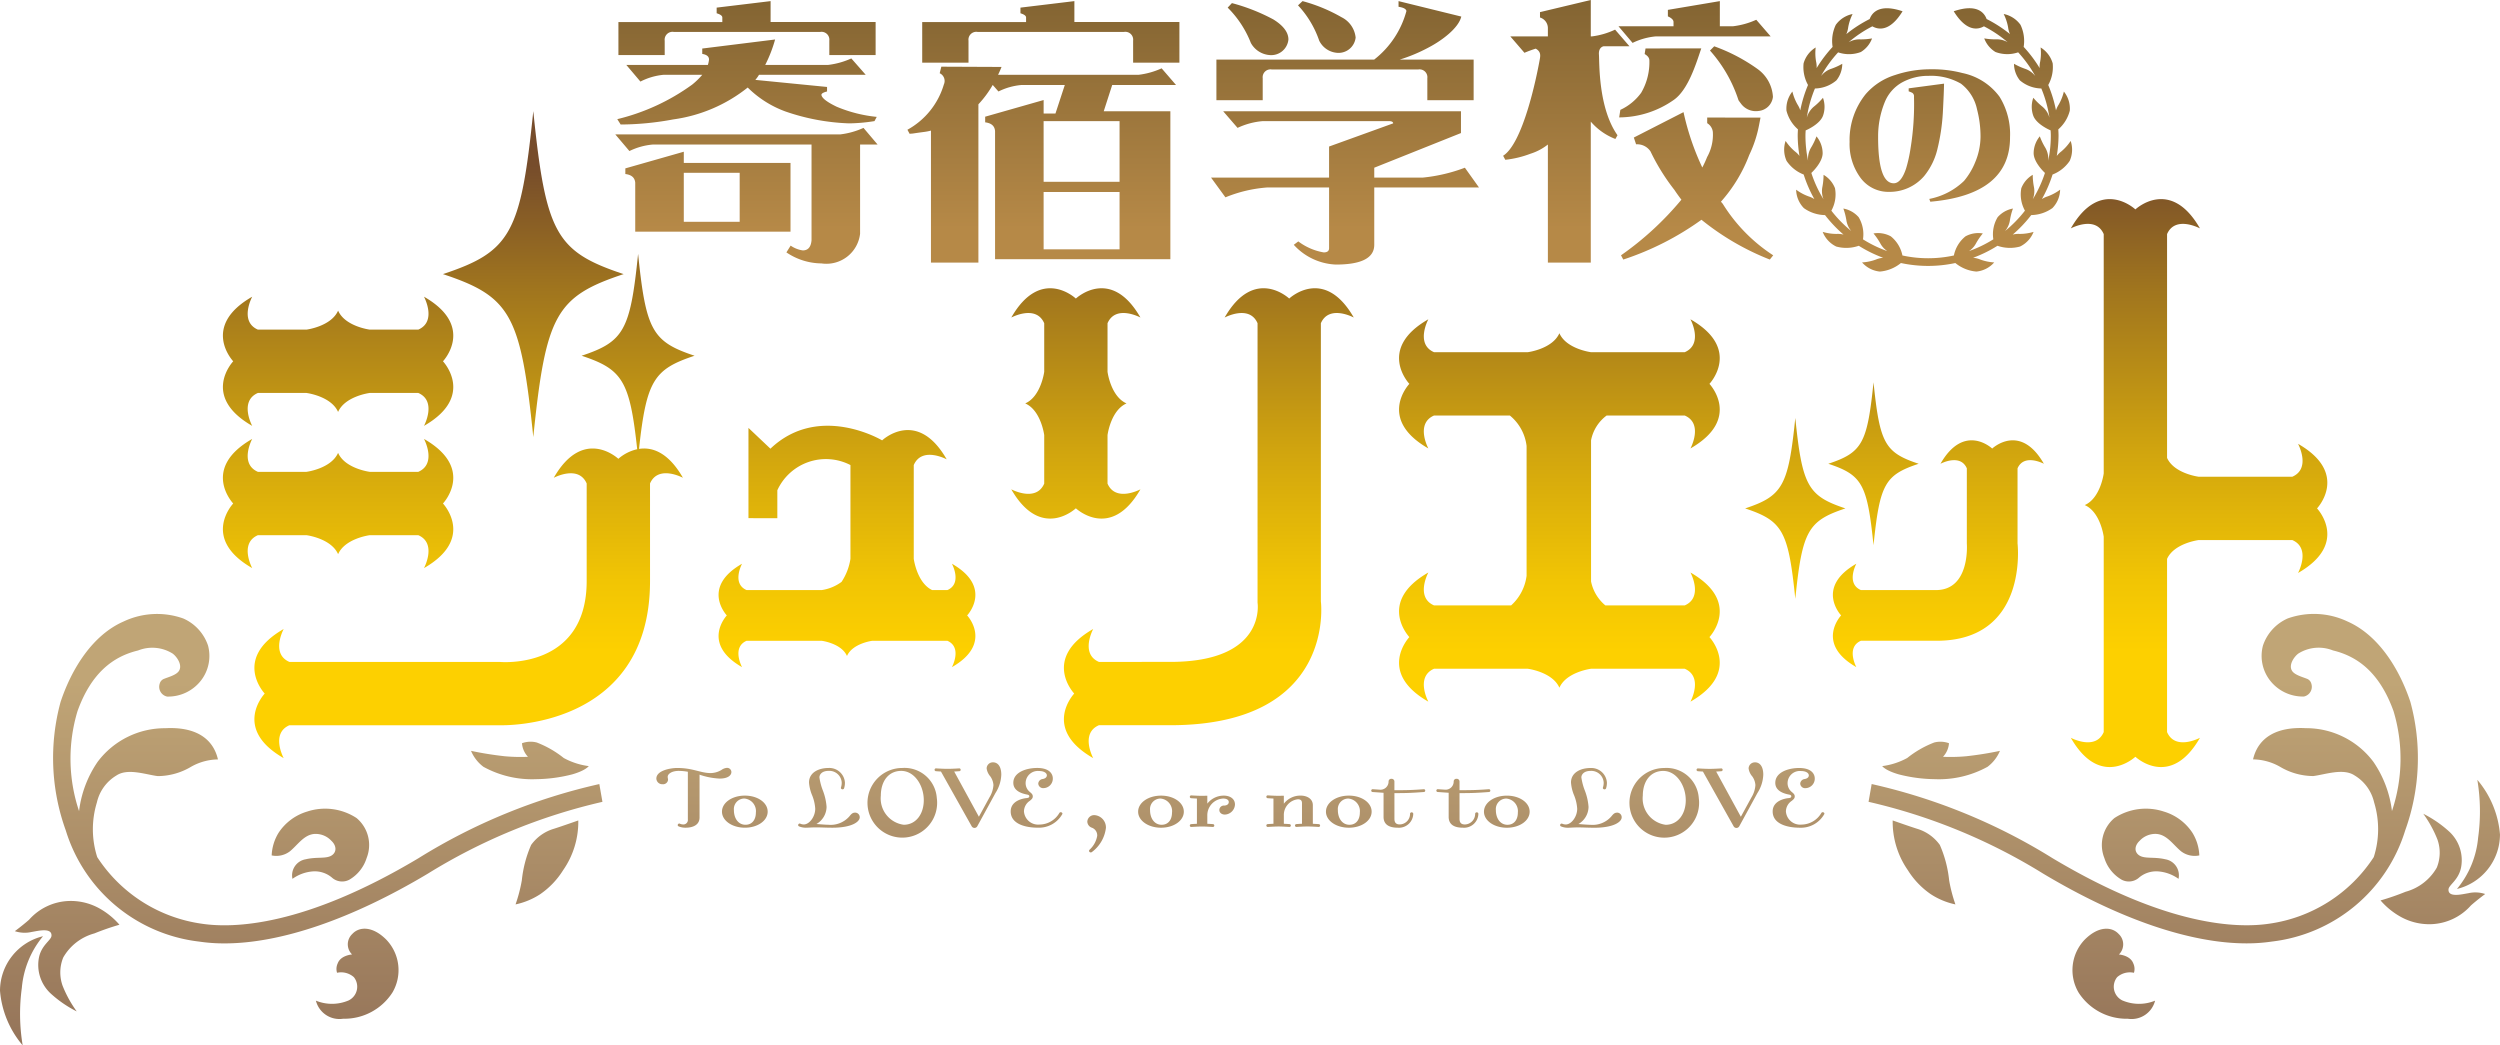 <?xml version="1.0" encoding="UTF-8"?> <svg xmlns="http://www.w3.org/2000/svg" xmlns:xlink="http://www.w3.org/1999/xlink" width="160.292" height="67.024" viewBox="0 0 160.292 67.024"><defs><style>.a{fill:url(#a);}.繧ｰ繝ｩ繝輔ぅ繝け繧ｹ繧ｿ繧､繝ｫ-3{fill:url(#b);}.繧ｰ繝ｩ繝輔ぅ繝け繧ｹ繧ｿ繧､繝ｫ{fill:url(#c);}</style><linearGradient id="a" x1="81.757" y1="7.126" x2="81.757" y2="49.181" gradientUnits="userSpaceOnUse"><stop offset="0.083" stop-color="#764c2b"></stop><stop offset="0.272" stop-color="#a0751e"></stop><stop offset="0.525" stop-color="#d2a60e"></stop><stop offset="0.717" stop-color="#f1c504"></stop><stop offset="0.824" stop-color="#fdd000"></stop></linearGradient><linearGradient id="b" x1="80.146" y1="67.024" x2="80.146" y2="39.358" gradientUnits="userSpaceOnUse"><stop offset="0" stop-color="#957459"></stop><stop offset="0.842" stop-color="#c0a576"></stop></linearGradient><linearGradient id="c" x1="86.154" x2="86.154" y2="17.415" gradientUnits="userSpaceOnUse"><stop offset="0" stop-color="#836432"></stop><stop offset="0.842" stop-color="#b68947"></stop></linearGradient></defs><title>logo_4c</title><path class="a" d="M14.953,23.165s-2.111-2.234,1.218-4.141c0,0-.852,1.583.365,2.111H19.648s1.583-.202,2.03-1.218c.447,1.016,2.03,1.218,2.03,1.218h3.111c1.218-.528.366-2.111.366-2.111,3.329,1.908,1.217,4.141,1.217,4.141s2.112,2.233-1.217,4.141c0,0,.852-1.583-.366-2.111H23.707s-1.583.202-2.03,1.217c-.447-1.016-2.03-1.217-2.03-1.217H16.535c-1.216.528-.365,2.111-.365,2.111C12.842,25.397,14.953,23.165,14.953,23.165Zm45.746,6.287c-1.908-3.328-4.14-1.217-4.14-1.217s-4.052-2.429-7.162.534l-1.408-1.333v5.787l1.851.001V31.434a3.426,3.426,0,0,1,4.688-1.616v6.008a3.669,3.669,0,0,1-.57,1.482,2.835,2.835,0,0,1-1.277.527H47.87c-.975-.422-.292-1.69-.292-1.69-2.666,1.528-.977,3.314-.977,3.314s-1.689,1.79.977,3.317c0,0-.683-1.267.292-1.691h4.811s1.268.162,1.625.975c.357-.813,1.625-.975,1.625-.975h4.811c.975.423.292,1.691.292,1.691,2.666-1.527.976-3.317.976-3.317s1.69-1.787-.976-3.314c0,0,.683,1.268-.292,1.69h-.975c-.981-.47-1.18-2.009-1.18-2.009V29.818C59.115,28.6,60.699,29.452,60.699,29.452Zm12.423-9.092c-1.908-3.328-4.141-1.217-4.141-1.217s-2.233-2.111-4.141,1.217c0,0,1.584-.852,2.112.366V23.837s-.203,1.583-1.218,2.029c1.015.447,1.218,2.03,1.218,2.03v3.112c-.528,1.218-2.112.365-2.112.365,1.909,3.329,4.141,1.218,4.141,1.218s2.233,2.111,4.141-1.218c0,0-1.583.853-2.111-.365V27.896s.202-1.583,1.218-2.03C71.213,25.42,71.011,23.837,71.011,23.837V20.725C71.539,19.507,73.122,20.359,73.122,20.359ZM16.171,36.425s-.852-1.583.365-2.111H19.648s1.583.202,2.03,1.218c.447-1.015,2.03-1.218,2.03-1.218h3.111c1.218.528.366,2.111.366,2.111,3.329-1.908,1.217-4.142,1.217-4.142s2.112-2.233-1.217-4.141c0,0,.852,1.583-.366,2.111H23.707s-1.583-.202-2.03-1.217c-.447,1.015-2.03,1.217-2.03,1.217H16.535c-1.216-.528-.365-2.111-.365-2.111-3.329,1.908-1.218,4.141-1.218,4.141S12.842,34.517,16.171,36.425ZM86.8,20.359C84.892,17.031,82.66,19.142,82.66,19.142s-2.233-2.111-4.141,1.218c0,0,1.583-.852,2.111.365V38.64s.61,3.799-5.598,3.799H70.458c-1.218-.528-.365-2.111-.365-2.111-3.329,1.908-1.218,4.141-1.218,4.141s-2.111,2.232,1.218,4.14c0,0-.853-1.582.365-2.11h4.573c10.683,0,9.659-7.937,9.659-7.937V20.725C85.218,19.507,86.8,20.359,86.8,20.359ZM102.013,42.878h6.007c1.218.528.366,2.111.366,2.111,3.329-1.908,1.218-4.141,1.218-4.141s2.111-2.233-1.218-4.141c0,0,.852,1.583-.366,2.11h-5.089a2.689,2.689,0,0,1-.918-1.538V28.232a2.59,2.59,0,0,1,.999-1.59h5.008c1.218.527.366,2.111.366,2.111,3.329-1.908,1.218-4.141,1.218-4.141s2.111-2.233-1.218-4.141c0,0,.852,1.583-.366,2.111h-6.008s-1.583-.202-2.029-1.217c-.447,1.016-2.03,1.217-2.03,1.217H91.946c-1.217-.528-.365-2.111-.365-2.111-3.33,1.908-1.218,4.141-1.218,4.141s-2.112,2.233,1.218,4.141c0,0-.852-1.584.365-2.111H96.808a2.977,2.977,0,0,1,1.072,1.952v8.323a3.079,3.079,0,0,1-.992,1.9H91.946c-1.217-.528-.365-2.11-.365-2.11-3.33,1.908-1.218,4.141-1.218,4.141s-2.112,2.233,1.218,4.141c0,0-.852-1.583.365-2.111h6.008s1.583.202,2.03,1.217C100.43,43.08,102.013,42.878,102.013,42.878Zm27.345-8.037V30.03c.423-.976,1.69-.293,1.69-.293-1.528-2.666-3.314-.977-3.314-.977s-1.79-1.689-3.318.977c0,0,1.268-.683,1.691.293v4.81s.239,2.994-1.98,2.994h-4.811c-.976-.422-.293-1.69-.293-1.69-2.665,1.528-.976,3.314-.976,3.314s-1.689,1.79.976,3.317c0,0-.683-1.267.293-1.691h4.811C130.1,41.112,129.358,34.841,129.358,34.841ZM34.193,28.022c.799-7.837,1.447-9.005,5.792-10.447-4.344-1.444-4.993-2.612-5.792-10.448-.8,7.836-1.449,9.005-5.794,10.448C32.745,19.017,33.393,20.186,34.193,28.022Zm7.484,2.977c.528-1.218,2.111-.365,2.111-.365-.966-1.685-2.015-1.976-2.816-1.852.476-4.389.954-5.108,3.561-5.973-2.715-.902-3.12-1.633-3.62-6.531-.5,4.898-.905,5.628-3.621,6.531,2.611.867,3.087,1.587,3.563,5.994a2.759,2.759,0,0,0-1.209.614s-2.233-2.111-4.141,1.218c0,0,1.583-.852,2.111.365v6.253c0,5.732-5.588,5.187-5.588,5.187H18.555c-1.218-.528-.366-2.111-.366-2.111-3.328,1.908-1.217,4.141-1.217,4.141s-2.111,2.232,1.217,4.14c0,0-.852-1.582.366-2.11H32.094s9.584.322,9.584-9.247Zm76.646,1.599c-2.411-.801-2.771-1.45-3.214-5.8-.444,4.35-.805,5-3.216,5.8,2.411.801,2.772,1.449,3.216,5.799C115.553,34.047,115.912,33.399,118.323,32.598Zm-1.096-2.862c2.173.721,2.497,1.305,2.897,5.224.4-3.918.723-4.503,2.895-5.224-2.172-.722-2.495-1.306-2.895-5.225C119.724,28.429,119.4,29.013,117.227,29.735ZM134.884,15.01V30.354s-.203,1.583-1.217,2.03c1.014.446,1.217,2.029,1.217,2.029V46.938c-.527,1.218-2.111.366-2.111.366,1.908,3.328,4.141,1.217,4.141,1.217s2.233,2.111,4.141-1.217c0,0-1.582.852-2.11-.366V35.834c.452-1.005,2.023-1.207,2.023-1.207h6.008c1.218.528.367,2.111.367,2.111,3.329-1.908,1.218-4.141,1.218-4.141s2.111-2.233-1.218-4.141c0,0,.852,1.582-.367,2.11h-6.008s-1.571-.201-2.023-1.207V15.01c.528-1.218,2.11-.365,2.11-.365-1.908-3.329-4.141-1.218-4.141-1.218s-2.233-2.111-4.141,1.218C132.773,14.644,134.357,13.792,134.884,15.01Z"></path><path class="繧ｰ繝ｩ繝輔ぅ繝け繧ｹ繧ｿ繧､繝ｫ-3" d="M124.963,47.654a1.421,1.421,0,0,1-.384.87,11.264,11.264,0,0,0,1.494-.036,21.796,21.796,0,0,0,2.157-.346,2.465,2.465,0,0,1-.797,1.024,6.472,6.472,0,0,1-3.391.792,9.64,9.64,0,0,1-2.308-.31c-.859-.248-1.053-.528-1.053-.528a4.527,4.527,0,0,0,1.605-.52,6.48,6.48,0,0,1,1.729-.993A1.583,1.583,0,0,1,124.963,47.654Zm11.118,16.492a.978.978,0,0,1-.335-1.495,1.233,1.233,0,0,1,1.076-.279.837.837,0,0,0-.042-.601c-.196-.526-.922-.573-.922-.573a.907.907,0,0,0-.014-1.313c-.447-.489-1.313-.517-2.193.377a2.827,2.827,0,0,0-.377,3.381,3.664,3.664,0,0,0,3.157,1.676,1.556,1.556,0,0,0,1.746-1.159A2.715,2.715,0,0,1,136.081,64.145Zm2.149-10.678c.709.022,1.122.725,1.635,1.131a1.439,1.439,0,0,0,1.149.247,3.001,3.001,0,0,0-.442-1.449,3.328,3.328,0,0,0-1.829-1.361,3.678,3.678,0,0,0-3.173.415,2.253,2.253,0,0,0-.645,2.563,2.45,2.45,0,0,0,1.113,1.392.984.984,0,0,0,1.07-.102,1.713,1.713,0,0,1,1.234-.435,2.567,2.567,0,0,1,1.338.48,1.044,1.044,0,0,0-.848-1.255c-.751-.177-1.349-.001-1.706-.274-.3-.23-.254-.621.064-.914A1.373,1.373,0,0,1,138.23,53.467Zm20.662.214a5.981,5.981,0,0,1-1.359,3.315,3.607,3.607,0,0,0,2.758-3.492A6.184,6.184,0,0,0,158.838,50,12.252,12.252,0,0,1,158.893,53.682Zm-34.516.492A2.766,2.766,0,0,0,122.91,53.136c-.532-.169-1.557-.532-1.557-.532a5.427,5.427,0,0,0,.973,3.191,5.205,5.205,0,0,0,1.479,1.544,4.632,4.632,0,0,0,1.57.649,9.726,9.726,0,0,1-.402-1.544A7.578,7.578,0,0,0,124.376,54.174Zm33.877,3.098c-.389.062-1.29.298-1.263-.243.015-.29.615-.57.796-1.36a2.496,2.496,0,0,0-.797-2.393,7.414,7.414,0,0,0-1.617-1.101,7.466,7.466,0,0,1,.906,1.645,2.538,2.538,0,0,1-.04,1.812,3.301,3.301,0,0,1-1.999,1.545,16.122,16.122,0,0,1-1.606.556,4.784,4.784,0,0,0,1.336,1.075,3.775,3.775,0,0,0,1.893.448,3.568,3.568,0,0,0,2.565-1.201c.419-.37.915-.734.915-.734A1.994,1.994,0,0,0,158.253,57.272ZM154.545,45c-.71-2.131-2.052-4.288-4.045-5.159a5.022,5.022,0,0,0-3.818-.189,2.909,2.909,0,0,0-1.588,1.739,2.573,2.573,0,0,0,.446,2.23,2.666,2.666,0,0,0,2.179,1.038.64.64,0,0,0,.477-.823.456.456,0,0,0-.296-.32c-.266-.109-.766-.236-.937-.498-.254-.388.151-.939.408-1.12a2.459,2.459,0,0,1,2.211-.194c1.615.388,3.006,1.457,3.882,3.888a10.558,10.558,0,0,1-.099,6.41,7.075,7.075,0,0,0-1.199-3.168,5.388,5.388,0,0,0-4.338-2.146c-1.821-.097-3.037.571-3.37,2.001a3.582,3.582,0,0,1,1.725.471,4.206,4.206,0,0,0,2.139.598c.794-.103,1.923-.522,2.647-.039a2.717,2.717,0,0,1,1.252,1.73,5.864,5.864,0,0,1-.022,3.504,9.588,9.588,0,0,1-6.702,4.271c-2.048.308-6.575.173-13.892-4.198a37.505,37.505,0,0,0-11.6-4.756l-.199,1.14a36.984,36.984,0,0,1,11.205,4.61c4.881,2.916,9.429,4.466,13.026,4.466a10.955,10.955,0,0,0,1.632-.117,10.179,10.179,0,0,0,8.544-7.124A13.668,13.668,0,0,0,154.545,45ZM6.324,58.216a3.774,3.774,0,0,0-1.893-.448,3.568,3.568,0,0,0-2.565,1.201c-.419.37-.915.734-.915.734a1.994,1.994,0,0,0,1.088.049c.39-.062,1.29-.298,1.263.243-.015.29-.615.57-.796,1.36a2.496,2.496,0,0,0,.797,2.393A7.419,7.419,0,0,0,4.92,64.849a7.468,7.468,0,0,1-.906-1.645,2.538,2.538,0,0,1,.04-1.812,3.301,3.301,0,0,1,1.999-1.545,16.113,16.113,0,0,1,1.606-.556A4.786,4.786,0,0,0,6.324,58.216Zm26.034-9.728a21.801,21.801,0,0,1-2.157-.346,2.465,2.465,0,0,0,.797,1.024,6.472,6.472,0,0,0,3.391.792,9.639,9.639,0,0,0,2.308-.31c.859-.248,1.053-.528,1.053-.528a4.528,4.528,0,0,1-1.605-.52,6.478,6.478,0,0,0-1.729-.993,1.583,1.583,0,0,0-.948.047,1.421,1.421,0,0,0,.384.87A11.262,11.262,0,0,1,32.358,48.488ZM1.4,63.342a5.981,5.981,0,0,1,1.359-3.315A3.607,3.607,0,0,0,0,63.519a6.184,6.184,0,0,0,1.454,3.505A12.254,12.254,0,0,1,1.4,63.342ZM21.306,54.82c-.357.273-.954.097-1.706.274a1.045,1.045,0,0,0-.848,1.255,2.568,2.568,0,0,1,1.338-.48,1.713,1.713,0,0,1,1.234.435.983.983,0,0,0,1.07.102,2.45,2.45,0,0,0,1.113-1.392,2.253,2.253,0,0,0-.645-2.563,3.678,3.678,0,0,0-3.172-.415,3.328,3.328,0,0,0-1.829,1.361,3.001,3.001,0,0,0-.442,1.449,1.439,1.439,0,0,0,1.149-.247c.513-.406.926-1.109,1.635-1.131a1.373,1.373,0,0,1,1.041.438C21.56,54.198,21.606,54.59,21.306,54.82Zm12.749-.646a7.575,7.575,0,0,0-.597,2.27,9.722,9.722,0,0,1-.402,1.544,4.632,4.632,0,0,0,1.57-.649,5.203,5.203,0,0,0,1.479-1.544,5.428,5.428,0,0,0,.973-3.191s-1.025.363-1.557.532A2.766,2.766,0,0,0,34.055,54.174ZM22.588,59.884a.907.907,0,0,0-.014,1.313s-.727.046-.922.573a.836.836,0,0,0-.042.601,1.232,1.232,0,0,1,1.076.279.978.978,0,0,1-.335,1.495,2.715,2.715,0,0,1-2.096.014,1.556,1.556,0,0,0,1.746,1.159,3.664,3.664,0,0,0,3.157-1.676,2.827,2.827,0,0,0-.377-3.381C23.901,59.367,23.035,59.395,22.588,59.884Zm4.24-4.856c-7.317,4.371-11.844,4.506-13.892,4.198A9.588,9.588,0,0,1,6.234,54.956a5.863,5.863,0,0,1-.022-3.504,2.717,2.717,0,0,1,1.252-1.73c.725-.483,1.853-.065,2.647.039a4.206,4.206,0,0,0,2.139-.598,3.581,3.581,0,0,1,1.725-.471c-.333-1.43-1.548-2.098-3.37-2.001a5.388,5.388,0,0,0-4.338,2.146,7.074,7.074,0,0,0-1.198,3.168,10.558,10.558,0,0,1-.099-6.41c.875-2.432,2.267-3.501,3.882-3.888a2.459,2.459,0,0,1,2.211.194c.257.181.662.732.408,1.12-.171.262-.671.389-.937.498a.457.457,0,0,0-.296.32.64.64,0,0,0,.477.823,2.666,2.666,0,0,0,2.178-1.038,2.573,2.573,0,0,0,.446-2.23,2.909,2.909,0,0,0-1.588-1.739,5.022,5.022,0,0,0-3.818.189C5.938,40.712,4.596,42.869,3.886,45a13.667,13.667,0,0,0,.333,8.247,10.18,10.18,0,0,0,8.544,7.124,10.956,10.956,0,0,0,1.632.117c3.597,0,8.145-1.55,13.026-4.466a36.982,36.982,0,0,1,11.205-4.61l-.199-1.14A37.505,37.505,0,0,0,26.828,55.028Zm20.067-5.531a.274.274,0,0,0-.291-.264.693.693,0,0,0-.344.132,1.376,1.376,0,0,1-.689.202c-.665,0-1.132-.327-2.149-.327-.413,0-1.339.153-1.339.681a.378.378,0,0,0,.398.361.319.319,0,0,0,.352-.278c0-.076-.023-.125-.023-.195,0-.188.26-.382.712-.382a3.427,3.427,0,0,1,.581.056v3.051a.288.288,0,0,1-.29.327.537.537,0,0,1-.222-.049c-.107-.049-.206.118-.076.174a1.128,1.128,0,0,0,.428.084c.512,0,.91-.188.91-.66V49.67a4.621,4.621,0,0,0,1.285.25C46.673,49.921,46.895,49.712,46.895,49.497ZM49.221,52.04c0,.577-.643,1.029-1.461,1.029s-1.469-.452-1.469-1.029.65-1.028,1.469-1.028S49.221,51.464,49.221,52.04Zm-.757.063a.81.81,0,0,0-.742-.904.675.675,0,0,0-.666.744c0,.528.283.938.742.938C48.234,52.882,48.464,52.541,48.464,52.103Zm6.354,0c-.176,0-.268.132-.367.25a1.593,1.593,0,0,1-1.339.528c-.161,0-.497-.028-.765-.049a1.289,1.289,0,0,0,.65-1.098,3.608,3.608,0,0,0-.23-1.029,3.816,3.816,0,0,1-.229-.862c0-.16.138-.417.589-.417a.796.796,0,0,1,.841.744.945.945,0,0,1-.046.313c-.046.125.161.181.199.056a1.138,1.138,0,0,0,.053-.368,1.003,1.003,0,0,0-1.048-.931c-.627,0-1.254.285-1.254.931a2.646,2.646,0,0,0,.176.765,2.723,2.723,0,0,1,.222.917c0,.514-.375,1.008-.734,1.008a.535.535,0,0,1-.222-.049c-.107-.049-.207.118-.077.174a1.131,1.131,0,0,0,.428.084c.138,0,.375-.021.65-.021.367,0,.643.021,1.056.021,1.239,0,1.752-.376,1.752-.667A.293.293,0,0,0,54.818,52.103Zm5.246-.945A2.233,2.233,0,1,1,57.853,49.24,2.075,2.075,0,0,1,60.064,51.158Zm-.834.146c0-.945-.597-1.877-1.446-1.877-.803,0-1.308.646-1.308,1.591a1.701,1.701,0,0,0,1.469,1.863C58.717,52.882,59.23,52.207,59.23,51.304Zm4.435-2.426a.398.398,0,0,0-.405.389.979.979,0,0,0,.237.514,1.076,1.076,0,0,1,.199.556,1.728,1.728,0,0,1-.252.785l-.681,1.244-1.583-2.898c.145-.007.321-.021.321-.021a.091.091,0,1,0-.015-.18s-.451.028-.727.028c-.268,0-.727-.028-.727-.028a.091.091,0,1,0-.015.18s.176.014.314.021l1.966,3.503a.206.206,0,0,0,.367,0l1.163-2.127A2.325,2.325,0,0,0,64.2,49.67C64.2,49.177,64.001,48.878,63.665,48.878Zm4.259,3.246a1.494,1.494,0,0,1-1.277.744.912.912,0,0,1-.994-.841.828.828,0,0,1,.375-.681c.107-.09.191-.153.191-.285s-.092-.201-.191-.285a.724.724,0,0,1-.268-.584.783.783,0,0,1,.849-.758c.367,0,.512.153.512.278s-.107.208-.268.236a.318.318,0,0,0-.283.292.312.312,0,0,0,.344.292.609.609,0,0,0,.589-.619c0-.292-.214-.674-1.002-.674-.688,0-1.53.271-1.53.952,0,.507.513.681.864.75.115.021.161.049.161.118,0,.063-.046.098-.168.111-.237.021-1.025.167-1.025.855,0,.82.971,1.043,1.736,1.043a1.718,1.718,0,0,0,1.568-.862C68.168,52.103,67.985,52.02,67.924,52.124Zm2.25.139a.441.441,0,0,0-.459.417.427.427,0,0,0,.291.389.524.524,0,0,1,.344.521,1.564,1.564,0,0,1-.489.89c-.1.104.046.236.153.146a2.266,2.266,0,0,0,.895-1.55A.792.792,0,0,0,70.174,52.263Zm5.729-.222c0,.577-.643,1.029-1.461,1.029s-1.469-.452-1.469-1.029.65-1.028,1.469-1.028S75.903,51.464,75.903,52.04Zm-.757.063a.81.81,0,0,0-.742-.904.675.675,0,0,0-.666.744c0,.528.283.938.742.938C74.916,52.882,75.145,52.541,75.145,52.103Zm3.311-1.091a1.329,1.329,0,0,0-1.048.514v-.508c-.115,0-.245.007-.337.007-.26,0-.681-.028-.681-.028a.091.091,0,1,0-.015.181s.168.014.367.021v1.619c-.191.007-.367.021-.367.021a.091.091,0,1,0,.015.181s.436-.028.681-.028c.253,0,.681.028.681.028a.091.091,0,1,0,.015-.181s-.168-.014-.359-.021v-.528A1.074,1.074,0,0,1,78.425,51.2c.214,0,.36.083.36.222,0,.153-.138.223-.291.229a.288.288,0,0,0-.314.285c0,.16.138.292.359.292a.676.676,0,0,0,.643-.646C79.183,51.234,78.892,51.012,78.456,51.012ZM84.543,52.84s-.168-.014-.368-.021V51.623c0-.417-.39-.612-.78-.612a1.331,1.331,0,0,0-1.079.521v-.514c-.115,0-.245.007-.337.007-.26,0-.681-.028-.681-.028a.091.091,0,1,0-.015.181s.168.014.367.021v1.619c-.191.007-.367.021-.367.021a.091.091,0,1,0,.015.181s.436-.028.681-.028c.252,0,.681.028.681.028a.091.091,0,1,0,.015-.181s-.168-.014-.359-.021v-.528a1.011,1.011,0,0,1,.902-1.043c.184,0,.261.084.261.25v1.32c-.191.007-.36.021-.36.021a.091.091,0,1,0,.016.181s.428-.028.696-.028c.276,0,.696.028.696.028A.091.091,0,1,0,84.543,52.84Zm3.402-.799c0,.577-.642,1.029-1.46,1.029S85.016,52.617,85.016,52.04s.65-1.028,1.469-1.028S87.945,51.464,87.945,52.04Zm-.757.063a.81.81,0,0,0-.743-.904.675.675,0,0,0-.665.744c0,.528.284.938.743.938C86.959,52.882,87.189,52.541,87.189,52.103Zm4.083-1.501c-.657.049-1.025.062-1.683.062h-.183v-.563a.176.176,0,0,0-.191-.167.169.169,0,0,0-.183.167.522.522,0,0,1-.589.528l-.413-.028a.091.091,0,1,0-.016.18l.696.049V52.374c0,.514.383.695.91.695a.918.918,0,0,0,.995-.897.104.104,0,0,0-.206,0,.676.676,0,0,1-.658.688c-.253,0-.344-.132-.344-.362V50.852h.183c.665,0,1.04-.021,1.698-.07A.091.091,0,1,0,91.272,50.602Zm3.311,1.571a.676.676,0,0,1-.658.688c-.252,0-.344-.132-.344-.362V50.852h.183c.665,0,1.04-.021,1.698-.07a.091.091,0,1,0-.015-.18c-.657.049-1.025.062-1.683.062h-.183v-.563a.176.176,0,0,0-.191-.167.169.169,0,0,0-.183.167.522.522,0,0,1-.589.528l-.413-.028a.091.091,0,1,0-.016.18l.696.049V52.374c0,.514.383.695.91.695a.918.918,0,0,0,.995-.897A.104.104,0,0,0,94.583,52.172Zm3.494-.132c0,.577-.642,1.029-1.46,1.029s-1.469-.452-1.469-1.029.65-1.028,1.469-1.028S98.076,51.464,98.076,52.04Zm-.757.063a.81.81,0,0,0-.743-.904.675.675,0,0,0-.665.744c0,.528.283.938.743.938C97.09,52.882,97.32,52.541,97.32,52.103Zm6.355,0c-.176,0-.268.132-.368.25a1.59,1.59,0,0,1-1.338.528c-.161,0-.497-.028-.766-.049a1.288,1.288,0,0,0,.65-1.098,3.594,3.594,0,0,0-.23-1.029,3.839,3.839,0,0,1-.23-.862c0-.16.138-.417.589-.417a.796.796,0,0,1,.842.744.958.958,0,0,1-.046.313c-.046.125.16.181.199.056a1.121,1.121,0,0,0,.054-.368,1.003,1.003,0,0,0-1.048-.931c-.627,0-1.255.285-1.255.931a2.636,2.636,0,0,0,.176.765,2.727,2.727,0,0,1,.222.917c0,.514-.375,1.008-.735,1.008a.536.536,0,0,1-.222-.049c-.107-.049-.206.118-.076.174a1.122,1.122,0,0,0,.428.084c.137,0,.375-.021.65-.021.367,0,.642.021,1.055.021,1.24,0,1.752-.376,1.752-.667A.293.293,0,0,0,103.674,52.103Zm5.245-.945a2.233,2.233,0,1,1-2.211-1.918A2.075,2.075,0,0,1,108.92,51.158Zm-.834.146c0-.945-.596-1.877-1.445-1.877-.804,0-1.309.646-1.309,1.591a1.701,1.701,0,0,0,1.469,1.863C107.574,52.882,108.086,52.207,108.086,51.304Zm4.435-2.426a.398.398,0,0,0-.405.389.973.973,0,0,0,.237.514,1.082,1.082,0,0,1,.199.556,1.719,1.719,0,0,1-.253.785l-.68,1.244-1.583-2.898c.145-.007.321-.021.321-.021a.091.091,0,1,0-.015-.18s-.451.028-.727.028c-.268,0-.727-.028-.727-.028a.091.091,0,1,0-.015.18s.175.014.314.021l1.965,3.503a.207.207,0,0,0,.368,0l1.162-2.127a2.324,2.324,0,0,0,.375-1.175C113.057,49.177,112.858,48.878,112.521,48.878Zm4.259,3.246a1.494,1.494,0,0,1-1.278.744.912.912,0,0,1-.994-.841.829.829,0,0,1,.375-.681c.107-.09.191-.153.191-.285s-.092-.201-.191-.285a.725.725,0,0,1-.268-.584.783.783,0,0,1,.849-.758c.368,0,.513.153.513.278s-.107.208-.269.236a.318.318,0,0,0-.283.292.312.312,0,0,0,.345.292.608.608,0,0,0,.588-.619c0-.292-.213-.674-1.002-.674-.688,0-1.529.271-1.529.952,0,.507.512.681.864.75.115.021.161.049.161.118,0,.063-.046.098-.168.111-.237.021-1.025.167-1.025.855,0,.82.971,1.043,1.737,1.043a1.717,1.717,0,0,0,1.567-.862C117.025,52.103,116.841,52.02,116.78,52.124Z"></path><path class="繧ｰ繝ｩ繝輔ぅ繝け繧ｹ繧ｿ繧､繝ｫ" d="M40.356,9.685l-.905-1.068H53.878A5.005,5.005,0,0,0,55.364,8.2l.905,1.068H55.146v5.72a2.174,2.174,0,0,1-2.479,1.901,4.065,4.065,0,0,1-2.245-.706l.272-.435a1.818,1.818,0,0,0,.778.308q.506,0,.561-.652V9.269H41.84A4.226,4.226,0,0,0,40.356,9.685Zm2.806-2.028a9.777,9.777,0,0,0,4.779-2.045A6.684,6.684,0,0,0,50.367,7.15a13.864,13.864,0,0,0,4.073.76,10.895,10.895,0,0,0,1.629-.145l.145-.271a8.87,8.87,0,0,1-2.571-.652q-.94-.452-.976-.76,0-.127.361-.217v-.29l-4.598-.453a2.339,2.339,0,0,0,.235-.326h6.842l-.923-1.05a5.009,5.009,0,0,1-1.484.416H49.064a8.723,8.723,0,0,0,.633-1.63l-4.671.58v.344q.435.072.434.362a1.792,1.792,0,0,1-.072.344H40.157l.905,1.068a4.082,4.082,0,0,1,1.485-.434h2.48a4.668,4.668,0,0,1-.652.633A13.618,13.618,0,0,1,39.578,7.64l.217.343A18.685,18.685,0,0,0,43.163,7.657Zm-.544-5.05a.505.505,0,0,1,.58-.561h9.396a.504.504,0,0,1,.579.561V3.53h2.969V1.412H49.408V.072L45.95.489V.851q.363.109.363.272v.29H39.651V3.53h2.968Zm19.479,0a.504.504,0,0,1,.58-.561h9.395a.504.504,0,0,1,.58.561v1.412H75.62V1.412H68.886V.072L65.428.489V.851c.242.073.361.163.361.272v.29H59.129v2.607h2.969ZM80.961,5.014a.505.505,0,0,1,.58-.561H90.937a.504.504,0,0,1,.579.561V6.426h2.969V3.82H89.751a10.459,10.459,0,0,0,1.827-.765c.876-.455,1.94-1.252,2.115-1.993L89.67.072V.435c.314.048.482.138.506.271A5.883,5.883,0,0,1,88.109,3.82H77.992V6.426H80.961ZM63.8,16.618V8.405q-.037-.489-.634-.561V7.482l3.748-1.068v.864h.759l.599-1.829h-2.77a4.094,4.094,0,0,0-1.484.417l-.368-.419a6.755,6.755,0,0,1-.918,1.241V16.836H59.69V8.373a3.113,3.113,0,0,1-.385.079c-.908.121-.64.101-.984.126l-.14-.259a4.885,4.885,0,0,0,2.336-2.903.546.546,0,0,0-.267-.721l.105-.42,3.86.017c-.069.178-.144.344-.222.505h9.003A5.006,5.006,0,0,0,74.48,4.381l.923,1.068H71.311l-.543,1.684h4.272v9.485Zm3.114-4.96h4.869V7.766H66.913Zm0,4.327h4.869V12.31H66.913ZM40.729,14.853V11.719q-.036-.489-.634-.561v-.362l3.748-1.068v.72l6.842-.001v4.406Zm3.114-.633h3.583V11.08H43.842Zm37.409-2.2h3.965v3.892q0,.271-.344.272a3.737,3.737,0,0,1-1.63-.706l-.29.218a3.856,3.856,0,0,0,2.697,1.267q2.463,0,2.463-1.267V12.02H94.828l-.905-1.267a10.479,10.479,0,0,1-2.698.634H88.113v-.634l5.56-2.222V7.133H78.426L79.349,8.2a4.666,4.666,0,0,1,1.63-.435H89.036c.192,0,.289.049.289.145L85.216,9.395v1.991H77.648l.923,1.267A8.716,8.716,0,0,1,81.251,12.02Zm22.64-4.976-.076.483a6.132,6.132,0,0,0,3.504-1.123c.933-.655,1.44-2.361,1.76-3.3l-3.574.002-.056.358c.224.134.296.264.303.397a3.893,3.893,0,0,1-.523,2.083A3.415,3.415,0,0,1,103.891,7.044Zm8.787-2.627a11.298,11.298,0,0,0-2.769-1.448l-.271.272a8.896,8.896,0,0,1,1.828,3.186c.048.073.095.134.145.199a1.18,1.18,0,0,0,1.14.489,1.021,1.021,0,0,0,.923-.905A2.355,2.355,0,0,0,112.678,4.417ZM103.771,1.683l.905,1.068a4.238,4.238,0,0,1,1.485-.417h7.368l-.923-1.067a5.016,5.016,0,0,1-1.485.416h-.85V.072L106.939.633V1.05c.241.108.362.23.362.362v.272ZM81.396,3.53a1.107,1.107,0,0,0,1.213-.996q0-.687-.96-1.285a12.223,12.223,0,0,0-2.662-1.05l-.272.29a6.544,6.544,0,0,1,1.485,2.263A1.502,1.502,0,0,0,81.396,3.53Zm4.309-.145a1.103,1.103,0,0,0,1.214-.978,1.639,1.639,0,0,0-.905-1.303A10.416,10.416,0,0,0,83.514.072l-.289.271a6.309,6.309,0,0,1,1.358,2.263A1.397,1.397,0,0,0,85.704,3.385Zm18.229,12.985.145.272a18.387,18.387,0,0,0,5.014-2.552,16.6,16.6,0,0,0,4.382,2.552l.217-.272a10.598,10.598,0,0,1-3.241-3.313,1.188,1.188,0,0,1-.108-.127,9.604,9.604,0,0,0,1.81-2.987,7.764,7.764,0,0,0,.63-1.912l.095-.489L109.46,7.536v.362a.759.759,0,0,1,.362.561,2.922,2.922,0,0,1-.368,1.612,6.555,6.555,0,0,1-.308.669,16.545,16.545,0,0,1-1.204-3.55l-3.186,1.629.145.434a1.027,1.027,0,0,1,.923.453,13.331,13.331,0,0,0,1.53,2.465c.144.217.296.428.452.633A19.694,19.694,0,0,1,103.933,16.37ZM98.131,9.856a3.471,3.471,0,0,0,1.114-.59v7.57h2.751V7.798a3.961,3.961,0,0,0,1.577,1.113l.136-.24c-1.245-1.764-1.153-4.678-1.19-5.164-.038-.494.299-.54.299-.54h1.659l-.923-1.067a4.863,4.863,0,0,1-1.485.434h-.073V0L98.739.778v.344a.714.714,0,0,1,.506.706v.507H96.838l.905,1.05a7.504,7.504,0,0,1,.722-.266c.361.201.297.477.255.714-.206,1.152-1.073,5.354-2.345,6.154l.14.259A6.521,6.521,0,0,0,98.131,9.856Zm17.516,1.335a8.307,8.307,0,0,0,.684,1.574,1.497,1.497,0,0,0-.37-.173,3.127,3.127,0,0,1-.799-.43,1.753,1.753,0,0,0,.495,1.181,2.396,2.396,0,0,0,1.358.448,8.426,8.426,0,0,0,1.187,1.25,1.482,1.482,0,0,0-.44-.043,3.129,3.129,0,0,1-.898-.131,1.752,1.752,0,0,0,.869.94,2.426,2.426,0,0,0,1.446-.049,8.332,8.332,0,0,0,1.564.77,1.468,1.468,0,0,0-.466.114,3.126,3.126,0,0,1-.888.184,1.752,1.752,0,0,0,1.139.586,2.446,2.446,0,0,0,1.353-.548,8.275,8.275,0,0,0,3.489,0,2.446,2.446,0,0,0,1.353.548,1.752,1.752,0,0,0,1.139-.586,3.126,3.126,0,0,1-.888-.184,1.468,1.468,0,0,0-.466-.114,8.322,8.322,0,0,0,1.564-.77,2.425,2.425,0,0,0,1.446.049,1.752,1.752,0,0,0,.869-.94,3.129,3.129,0,0,1-.898.131,1.48,1.48,0,0,0-.44.043,8.432,8.432,0,0,0,1.187-1.251,2.397,2.397,0,0,0,1.358-.448,1.752,1.752,0,0,0,.495-1.181,3.128,3.128,0,0,1-.799.43,1.498,1.498,0,0,0-.37.173,8.31,8.31,0,0,0,.684-1.574,2.348,2.348,0,0,0,1.098-.874,1.752,1.752,0,0,0,.062-1.279,3.13,3.13,0,0,1-.604.677,1.5,1.5,0,0,0-.286.285,8.347,8.347,0,0,0,.113-1.311c0-.132-.009-.263-.015-.394a2.358,2.358,0,0,0,.737-1.201,1.752,1.752,0,0,0-.38-1.223,3.125,3.125,0,0,1-.336.843,1.503,1.503,0,0,0-.17.362,8.343,8.343,0,0,0-.496-1.625,2.37,2.37,0,0,0,.285-1.387,1.752,1.752,0,0,0-.775-1.02,3.13,3.13,0,0,1-.027.907,1.495,1.495,0,0,0-.035.415,8.432,8.432,0,0,0-1.024-1.359,2.398,2.398,0,0,0-.205-1.417A1.752,1.752,0,0,0,128.47.898a3.128,3.128,0,0,1,.284.861,1.483,1.483,0,0,0,.12.428,8.311,8.311,0,0,0-1.499-.967c-.144-.396-.608-1.008-2.108-.498.826,1.343,1.571,1.176,1.936.965a7.83,7.83,0,0,1,1.52,1.019,1.388,1.388,0,0,0-.751-.183,4.156,4.156,0,0,1-.749-.061,1.72,1.72,0,0,0,.717.87,2.146,2.146,0,0,0,1.458.023,7.926,7.926,0,0,1,1.097,1.521,1.398,1.398,0,0,0-.681-.474,4.145,4.145,0,0,1-.683-.313,1.72,1.72,0,0,0,.376,1.063,2.183,2.183,0,0,0,1.376.521,7.848,7.848,0,0,1,.521,1.871,1.405,1.405,0,0,0-.501-.746,4.137,4.137,0,0,1-.534-.528,1.72,1.72,0,0,0-.01,1.127c.194.573,1.084.948,1.12.962.005.11.013.22.013.331a7.866,7.866,0,0,1-.168,1.615,1.405,1.405,0,0,0-.216-.884,4.144,4.144,0,0,1-.322-.679,1.72,1.72,0,0,0-.395,1.056c-.014.609.704,1.27.725,1.289a7.818,7.818,0,0,1-.782,1.691,1.397,1.397,0,0,0,.069-.822,4.15,4.15,0,0,1-.07-.748,1.72,1.72,0,0,0-.732.857,2.15,2.15,0,0,0,.232,1.442,7.926,7.926,0,0,1-1.274,1.304,1.391,1.391,0,0,0,.315-.713,4.141,4.141,0,0,1,.19-.727,1.72,1.72,0,0,0-.981.555,2.126,2.126,0,0,0-.277,1.418,7.827,7.827,0,0,1-1.561.756,1.374,1.374,0,0,0,.46-.514,4.146,4.146,0,0,1,.427-.618,1.72,1.72,0,0,0-1.112.186,2.109,2.109,0,0,0-.743,1.226,7.766,7.766,0,0,1-3.3,0,2.108,2.108,0,0,0-.743-1.226,1.72,1.72,0,0,0-1.112-.186,4.141,4.141,0,0,1,.427.618,1.374,1.374,0,0,0,.46.515,7.837,7.837,0,0,1-1.561-.756,2.126,2.126,0,0,0-.277-1.419,1.72,1.72,0,0,0-.981-.555,4.146,4.146,0,0,1,.19.727,1.39,1.39,0,0,0,.316.714,7.92,7.92,0,0,1-1.275-1.304,2.151,2.151,0,0,0,.232-1.442,1.72,1.72,0,0,0-.732-.857,4.144,4.144,0,0,1-.07.748,1.398,1.398,0,0,0,.069.824,7.821,7.821,0,0,1-.783-1.692c.019-.017.739-.68.725-1.289a1.72,1.72,0,0,0-.395-1.056,4.144,4.144,0,0,1-.322.679,1.405,1.405,0,0,0-.216.886,7.866,7.866,0,0,1-.169-1.617c0-.111.008-.22.013-.331.034-.014.926-.389,1.12-.963a1.72,1.72,0,0,0-.01-1.127,4.137,4.137,0,0,1-.534.528,1.405,1.405,0,0,0-.502.747,7.841,7.841,0,0,1,.521-1.872,2.184,2.184,0,0,0,1.377-.521,1.72,1.72,0,0,0,.376-1.063,4.145,4.145,0,0,1-.683.313,1.398,1.398,0,0,0-.682.476,7.929,7.929,0,0,1,1.099-1.522,2.146,2.146,0,0,0,1.458-.023,1.72,1.72,0,0,0,.717-.87,4.156,4.156,0,0,1-.749.061,1.388,1.388,0,0,0-.752.183,7.827,7.827,0,0,1,1.521-1.02c.365.211,1.111.379,1.936-.965-1.5-.51-1.964.103-2.108.498a8.316,8.316,0,0,0-1.499.967,1.484,1.484,0,0,0,.12-.428,3.128,3.128,0,0,1,.284-.861,1.752,1.752,0,0,0-1.077.693,2.398,2.398,0,0,0-.205,1.416,8.429,8.429,0,0,0-1.024,1.357,1.496,1.496,0,0,0-.035-.414,3.13,3.13,0,0,1-.027-.907,1.752,1.752,0,0,0-.775,1.02,2.368,2.368,0,0,0,.284,1.386,8.342,8.342,0,0,0-.496,1.625,1.497,1.497,0,0,0-.17-.362,3.127,3.127,0,0,1-.336-.843,1.752,1.752,0,0,0-.38,1.223,2.356,2.356,0,0,0,.736,1.2c-.006.131-.015.262-.015.394a8.339,8.339,0,0,0,.113,1.31,1.498,1.498,0,0,0-.285-.284,3.13,3.13,0,0,1-.604-.677,1.752,1.752,0,0,0,.062,1.279A2.348,2.348,0,0,0,115.648,11.191Zm10.278.411a4.405,4.405,0,0,1-2.225,1.152l.065.18q5.116-.452,5.112-4.136a4.558,4.558,0,0,0-.671-2.593,3.943,3.943,0,0,0-2.38-1.522,7.52,7.52,0,0,0-2.027-.24,7.106,7.106,0,0,0-2.301.37,4.07,4.07,0,0,0-1.883,1.232A4.679,4.679,0,0,0,118.59,9.098a3.657,3.657,0,0,0,.65,2.233,2.222,2.222,0,0,0,1.893.971,2.919,2.919,0,0,0,2.236-1.011,4.312,4.312,0,0,0,.837-1.672,12.916,12.916,0,0,0,.363-2.394q.069-1.311.077-1.862l-2.268.301v.191c.073.026.147.056.22.09a.262.262,0,0,1,.121.261A17.533,17.533,0,0,1,122.5,9.499a9.307,9.307,0,0,1-.287,1.302c-.211.633-.477.95-.793.95q-1.002,0-1.001-2.964a5.807,5.807,0,0,1,.44-2.272,2.533,2.533,0,0,1,1.078-1.221,3.473,3.473,0,0,1,1.719-.431,3.837,3.837,0,0,1,2.072.501,2.784,2.784,0,0,1,1.034,1.652,6.833,6.833,0,0,1,.223,1.762,4.285,4.285,0,0,1-.334,1.603A4.461,4.461,0,0,1,125.926,11.602Z"></path></svg> 